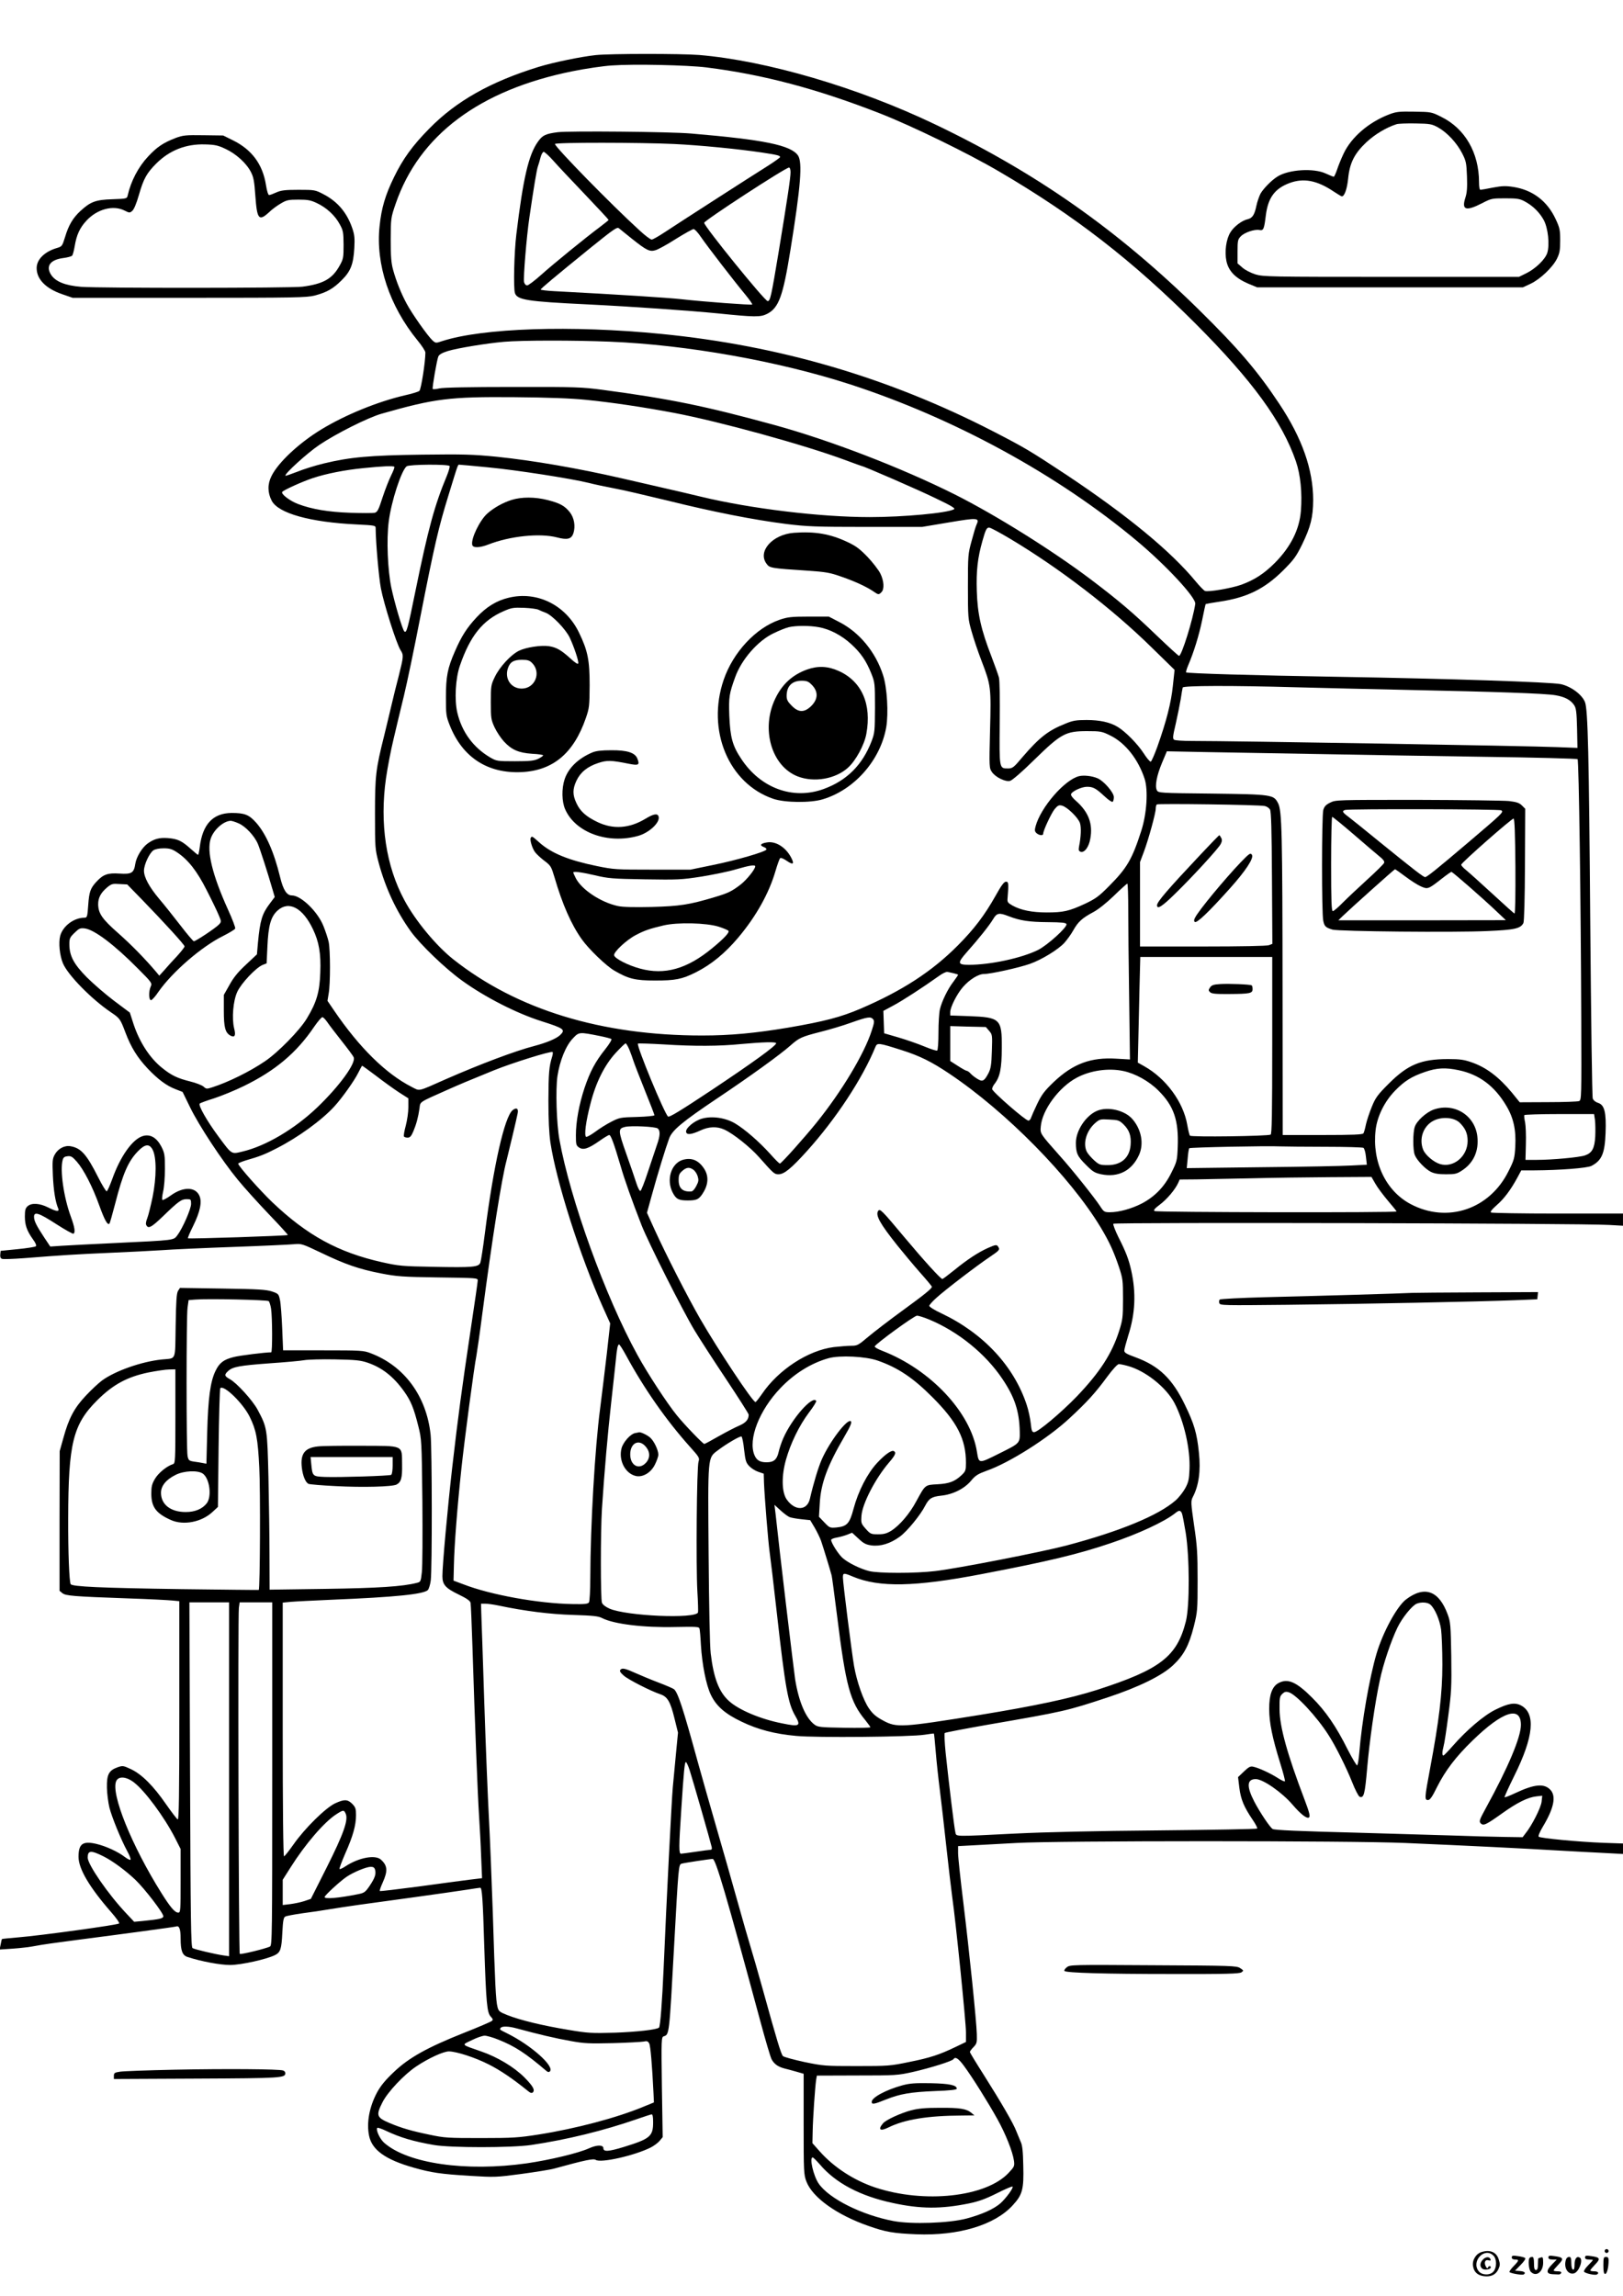 <?xml version="1.0" standalone="no"?>
<!DOCTYPE svg PUBLIC "-//W3C//DTD SVG 20010904//EN"
 "http://www.w3.org/TR/2001/REC-SVG-20010904/DTD/svg10.dtd">
<svg version="1.0" xmlns="http://www.w3.org/2000/svg"
 width="1240pt" height="1754pt" viewBox="0 0 1240 1754"
 preserveAspectRatio="xMidYMid meet">

<g transform="translate(0,1754) scale(0.1,-0.1)"
fill="#000000" stroke="none">
<path d="M4550 17119 c-111 -12 -321 -55 -435 -90 -367 -113 -630 -261 -837
-473 -127 -129 -200 -230 -268 -370 -66 -135 -96 -236 -110 -374 -31 -290 76
-610 289 -871 34 -41 61 -83 61 -94 0 -73 -33 -283 -46 -293 -8 -7 -58 -22
-112 -34 -206 -48 -452 -148 -635 -259 -172 -104 -333 -255 -383 -358 -31 -62
-30 -126 2 -188 50 -96 293 -164 647 -181 141 -7 147 -8 147 -28 1 -113 24
-374 40 -460 24 -124 118 -420 150 -472 25 -39 24 -46 -14 -199 -15 -55 -40
-158 -57 -230 -17 -71 -41 -173 -54 -225 -64 -255 -70 -306 -70 -595 0 -265 1
-272 28 -375 53 -196 134 -369 245 -524 74 -102 263 -284 394 -378 175 -126
414 -248 603 -308 176 -56 188 -65 143 -108 -30 -27 -102 -57 -196 -82 -144
-37 -414 -139 -672 -252 -226 -100 -199 -94 -266 -60 -196 100 -399 300 -591
582 l-51 75 9 55 c14 76 13 334 0 395 -6 28 -24 81 -39 119 -43 111 -172 236
-242 236 -39 0 -66 41 -90 140 -47 193 -109 333 -185 418 -53 59 -87 72 -185
72 -143 -1 -223 -86 -244 -262 -4 -32 -10 -58 -13 -58 -3 0 -28 21 -56 46 -68
61 -99 76 -174 82 -66 5 -106 -6 -156 -42 -42 -31 -85 -102 -93 -153 -11 -72
-28 -82 -121 -76 -89 6 -124 -6 -175 -61 -47 -50 -57 -78 -64 -180 -6 -89 -9
-96 -28 -96 -81 0 -165 -63 -186 -138 -14 -53 -4 -152 21 -211 39 -91 218
-273 367 -374 68 -46 71 -50 111 -156 42 -111 90 -189 169 -273 80 -84 143
-131 213 -158 l54 -21 57 -117 c68 -140 243 -406 365 -554 48 -59 155 -177
237 -263 82 -85 147 -157 145 -159 -6 -6 -758 -31 -763 -25 -3 3 15 45 40 95
53 108 69 184 47 231 -31 68 -124 69 -217 2 -31 -22 -60 -38 -65 -35 -5 3 -2
32 5 63 8 32 14 110 14 174 0 106 -2 120 -27 170 -36 69 -85 98 -142 81 -79
-24 -172 -155 -234 -330 -18 -49 -36 -90 -42 -92 -5 -1 -35 47 -65 107 -88
175 -131 223 -210 237 -46 9 -97 -18 -122 -64 -17 -31 -19 -49 -14 -160 5
-112 19 -202 41 -252 11 -26 -16 -23 -78 9 -64 32 -126 36 -156 9 -17 -15 -21
-31 -21 -78 0 -66 15 -109 61 -174 21 -28 29 -48 23 -54 -5 -5 -68 -15 -139
-22 l-130 -13 -3 -28 c-2 -18 2 -29 13 -33 9 -4 84 -1 168 5 289 23 403 30
657 41 140 6 318 15 395 20 77 6 325 17 550 25 226 8 435 18 465 21 53 5 61 2
200 -64 187 -90 291 -126 459 -159 124 -24 162 -27 439 -31 292 -4 302 -4 302
-23 0 -11 -25 -183 -55 -382 -67 -447 -95 -656 -140 -1047 -36 -315 -75 -747
-75 -830 0 -65 24 -92 126 -141 60 -29 85 -47 89 -62 3 -12 9 -168 15 -347 18
-577 40 -1131 50 -1280 5 -80 13 -220 16 -311 l7 -166 -99 -12 c-54 -7 -229
-30 -388 -52 -160 -21 -292 -37 -294 -34 -3 3 7 32 22 65 40 89 37 129 -14
175 -43 39 -170 15 -270 -51 -22 -15 -43 -24 -46 -21 -3 3 17 57 44 119 59
133 82 215 82 293 0 49 -4 60 -29 86 -36 35 -60 36 -130 4 -73 -34 -233 -192
-317 -312 -36 -51 -69 -93 -74 -93 -6 0 -10 363 -10 969 l0 969 63 6 c34 3
175 10 312 16 487 20 701 42 734 74 8 9 18 42 22 73 11 89 10 1005 -1 1113
-31 295 -201 526 -458 623 -54 21 -73 22 -363 22 l-306 0 -7 169 c-4 93 -11
190 -17 216 -10 46 -12 48 -62 65 -44 14 -104 18 -377 22 l-325 5 -15 -23
c-11 -19 -15 -75 -18 -267 -5 -276 8 -245 -107 -257 -154 -16 -355 -87 -455
-160 -26 -19 -83 -72 -124 -116 -89 -94 -131 -174 -172 -324 l-28 -100 -1
-533 0 -534 22 -18 c26 -20 81 -25 508 -40 154 -5 304 -13 333 -16 l52 -5 0
-836 c0 -649 -3 -834 -12 -831 -7 3 -46 54 -88 114 -97 141 -186 230 -268 269
-60 28 -64 29 -104 15 -67 -24 -83 -56 -81 -156 1 -47 10 -115 19 -152 19 -74
89 -246 137 -334 17 -31 28 -60 24 -64 -3 -4 -22 5 -42 20 -54 42 -147 84
-219 101 -104 24 -136 1 -136 -99 0 -91 83 -232 248 -421 39 -44 67 -84 62
-88 -10 -11 -605 -93 -770 -106 -67 -6 -124 -11 -125 -13 -2 -2 -6 -20 -10
-41 l-8 -39 104 7 c57 4 134 13 172 21 37 8 174 27 305 44 357 46 756 100 768
104 23 9 34 -20 34 -90 0 -95 13 -130 53 -143 104 -34 249 -61 325 -61 84 0
281 44 344 76 41 21 49 46 55 170 5 93 9 117 23 124 9 5 68 16 131 25 63 8
157 22 209 31 116 19 263 40 655 93 165 23 342 48 392 56 51 8 97 15 102 15
14 0 20 -84 31 -450 14 -431 21 -504 49 -534 18 -19 19 -25 8 -34 -7 -6 -104
-48 -216 -92 -276 -110 -417 -188 -531 -297 -65 -61 -101 -105 -129 -156 -59
-110 -82 -233 -61 -332 22 -108 125 -182 340 -243 137 -39 206 -49 435 -63
184 -11 196 -11 390 15 110 15 223 33 250 41 237 65 299 78 317 66 40 -25 296
33 420 95 25 13 56 36 68 51 l23 28 -6 382 c-5 369 -4 382 14 388 43 14 42 8
79 685 34 617 34 627 58 634 19 6 218 36 237 36 23 0 104 -277 365 -1243 38
-141 76 -270 85 -287 19 -36 49 -58 100 -71 22 -5 64 -17 93 -25 l52 -15 0
-383 c0 -368 1 -387 21 -440 47 -123 234 -256 476 -340 130 -46 191 -56 363
-63 323 -13 600 70 738 222 74 80 85 122 80 303 -2 109 -7 156 -20 182 -8 19
-23 55 -33 80 -22 59 -114 217 -246 426 -60 94 -109 175 -109 179 0 5 12 22
28 38 25 26 27 34 25 100 -3 103 -57 627 -103 1004 -22 177 -40 347 -40 377
l0 54 113 6 c61 3 211 11 332 18 306 18 2566 18 2970 0 490 -21 909 -42 1160
-57 132 -7 300 -17 373 -20 l132 -7 0 40 0 40 -147 5 c-189 7 -485 35 -497 47
-5 5 7 35 32 77 83 138 102 229 60 278 -48 54 -122 48 -271 -22 -42 -20 -79
-34 -82 -32 -2 3 31 76 74 163 149 300 166 479 51 539 -47 24 -96 16 -195 -33
-89 -44 -219 -155 -326 -277 -35 -40 -67 -73 -71 -73 -11 0 -10 27 1 70 6 19
22 124 36 233 24 180 26 221 23 455 -4 237 -6 262 -27 319 -67 183 -177 223
-319 115 -69 -53 -176 -249 -225 -414 -54 -183 -113 -521 -132 -760 -4 -49
-11 -90 -16 -93 -4 -3 -37 52 -73 122 -87 175 -169 294 -272 396 -120 120
-185 148 -255 111 -49 -25 -73 -91 -72 -199 0 -104 24 -220 84 -413 23 -73 39
-135 36 -139 -4 -3 -28 8 -54 25 -54 35 -144 77 -186 86 -23 6 -35 0 -73 -36
l-45 -43 10 -82 c11 -88 35 -146 103 -246 22 -32 37 -62 33 -65 -4 -4 -343
-10 -753 -14 -475 -4 -873 -13 -1092 -24 -485 -24 -452 -25 -461 11 -8 32 -48
360 -74 605 -8 79 -11 148 -7 152 4 4 151 32 327 63 591 102 605 106 915 208
241 80 417 166 503 247 81 76 121 150 158 296 28 112 29 125 29 353 0 204 -3
261 -27 420 -25 173 -25 185 -10 215 46 87 62 200 47 340 -15 147 -36 219
-106 363 -97 202 -199 299 -378 365 -69 25 -86 35 -86 51 0 11 14 63 30 115
54 168 61 326 23 497 -19 85 -40 141 -99 257 -24 49 -41 94 -38 100 8 12 3579
4 3787 -9 l107 -6 0 47 0 46 -497 0 c-274 0 -504 4 -511 8 -8 6 5 22 43 56 56
48 109 119 160 214 l28 52 101 0 c192 1 402 17 435 34 79 41 102 95 108 251 6
158 -8 214 -56 230 -20 6 -38 21 -42 34 -5 12 -13 615 -19 1339 -10 1293 -18
1629 -40 1688 -22 58 -107 121 -185 138 -77 16 -854 42 -1700 56 -655 11
-1154 26 -1163 34 -2 3 5 28 17 56 42 98 82 227 106 344 13 65 25 120 27 122
2 1 49 10 105 18 210 31 343 97 484 236 84 84 101 107 147 200 66 136 84 208
85 340 0 232 -84 473 -260 737 -165 249 -313 422 -614 718 -620 609 -1242
1046 -2019 1417 -588 281 -1285 485 -1798 528 -138 11 -684 11 -792 -1z m847
-94 c432 -54 844 -163 1328 -352 242 -95 670 -303 910 -444 574 -336 1016
-678 1501 -1163 433 -434 660 -746 765 -1050 35 -102 49 -242 38 -379 -11
-142 -78 -275 -199 -397 -83 -83 -156 -130 -257 -167 -73 -26 -251 -57 -277
-47 -8 3 -40 36 -70 72 -190 231 -523 505 -987 814 -282 186 -315 206 -563
334 -798 410 -1629 654 -2531 743 -690 68 -1366 46 -1678 -55 -47 -16 -49 -16
-74 7 -36 34 -155 202 -196 279 -42 78 -80 172 -104 260 -14 51 -18 102 -18
230 1 164 1 166 38 274 180 524 641 869 1352 1012 99 20 234 40 300 44 167 12
576 3 722 -15z m-737 -2095 c588 -24 1289 -149 1835 -326 794 -258 1586 -690
2190 -1195 226 -189 454 -435 447 -482 -17 -117 -104 -397 -124 -397 -5 0 -79
68 -166 151 -187 180 -293 270 -507 432 -299 225 -726 492 -1040 650 -408 204
-953 414 -1380 531 -529 145 -800 200 -1310 268 -158 21 -207 23 -685 22 -333
0 -532 -4 -563 -11 -26 -6 -49 -8 -51 -4 -5 10 32 223 43 248 7 15 29 28 74
42 74 22 291 58 427 70 134 12 545 12 810 1z m-185 -444 c200 -20 436 -55 675
-100 348 -66 998 -245 1307 -360 67 -25 125 -46 127 -46 14 0 431 -181 566
-247 119 -57 151 -76 139 -83 -50 -29 -388 -60 -644 -60 -377 0 -908 64 -1290
156 -82 20 -186 44 -230 54 -44 10 -208 48 -365 84 -348 80 -686 138 -965 167
-186 18 -251 20 -570 16 -399 -5 -551 -19 -750 -67 -67 -16 -159 -45 -205 -64
-47 -18 -87 -32 -89 -30 -12 11 166 173 258 235 129 87 372 209 477 239 408
116 518 130 1014 126 260 -2 437 -9 545 -20z m-1040 -506 c3 -5 -6 -37 -20
-72 -96 -230 -144 -409 -241 -883 -58 -285 -68 -325 -85 -308 -15 15 -74 216
-99 333 -28 134 -38 369 -20 506 19 153 97 392 137 422 20 15 319 17 328 2z
m295 -10 c212 -20 637 -86 769 -119 42 -11 128 -29 191 -41 63 -11 250 -55
415 -95 343 -85 652 -146 905 -178 156 -19 222 -22 605 -22 l430 0 203 34
c219 37 237 36 214 -14 -7 -14 -24 -71 -39 -128 -27 -98 -28 -111 -28 -347 0
-236 1 -249 28 -343 15 -54 49 -155 76 -225 72 -188 74 -200 65 -532 -7 -284
-6 -288 15 -318 28 -40 103 -76 138 -67 16 4 93 70 186 162 204 199 238 218
402 218 104 0 114 -2 177 -33 115 -56 214 -181 263 -331 28 -86 17 -265 -25
-396 -70 -218 -109 -285 -245 -422 -80 -81 -104 -98 -186 -137 -121 -56 -165
-66 -291 -66 -113 0 -198 17 -263 53 -36 21 -40 26 -37 57 9 110 8 125 -12
125 -15 0 -36 -29 -80 -108 -84 -149 -163 -253 -286 -377 -199 -201 -428 -349
-745 -485 -152 -65 -279 -98 -554 -145 -251 -42 -441 -60 -656 -60 -770 0
-1415 197 -1902 582 -130 103 -289 294 -373 451 -141 261 -190 587 -141 932
12 83 38 218 58 300 19 83 55 231 79 330 24 99 80 367 124 595 110 560 140
689 216 935 79 257 71 235 86 235 7 0 105 -9 218 -20z m-717 4 c3 -3 -8 -32
-24 -64 -16 -32 -46 -108 -66 -169 -31 -96 -39 -112 -60 -118 -14 -3 -98 -3
-187 0 -169 6 -293 27 -399 67 -63 24 -131 76 -121 92 9 14 155 80 234 106
102 34 244 62 385 76 147 15 229 19 238 10z m4707 -551 c378 -226 780 -535
1079 -829 l175 -171 -13 -121 c-13 -128 -49 -270 -119 -467 -22 -60 -44 -111
-50 -113 -6 -2 -31 27 -55 65 -46 71 -138 164 -197 200 -59 36 -137 53 -238
53 -78 0 -105 -4 -160 -27 -132 -52 -200 -105 -329 -255 -69 -82 -77 -88 -112
-88 -67 0 -66 -4 -63 344 2 191 0 326 -6 351 -6 22 -32 94 -57 160 -79 203
-107 326 -112 500 -5 153 6 253 43 383 24 85 32 102 51 102 10 0 83 -39 163
-87z m2185 -1133 c182 -5 562 -14 845 -20 675 -14 1059 -27 1135 -41 71 -12
116 -36 142 -76 15 -22 19 -54 22 -177 l3 -149 -158 6 c-215 9 -2450 47 -2789
47 -66 0 -127 4 -134 9 -13 8 -11 26 12 123 14 62 31 147 38 188 6 41 13 81
15 88 4 15 375 16 869 2z m170 -510 c303 -6 870 -15 1260 -21 391 -5 714 -14
718 -18 10 -10 25 -1098 28 -1980 2 -606 2 -625 -17 -632 -10 -4 -117 -8 -236
-8 l-217 -1 -60 74 c-100 120 -195 192 -307 231 -57 20 -88 25 -179 25 -209 0
-309 -42 -456 -189 -84 -84 -100 -106 -128 -175 -18 -44 -38 -104 -45 -135 -6
-31 -15 -62 -19 -68 -6 -10 -80 -13 -313 -13 l-304 0 -1 1073 c-1 1243 -5
1404 -34 1461 -34 66 -44 68 -508 74 -396 4 -408 5 -418 25 -17 31 -2 112 39
210 l37 88 305 -6 c168 -3 553 -10 855 -15z m-412 -397 c15 -3 33 -15 40 -27
9 -15 13 -151 15 -524 l3 -502 -26 -10 c-16 -6 -211 -10 -506 -10 l-479 0 0
323 0 322 30 80 c35 94 90 294 90 328 0 13 3 27 8 32 8 8 780 -2 825 -12z
m-7841 -132 c53 -22 122 -96 148 -157 17 -40 74 -216 115 -358 l14 -48 -39
-52 c-58 -77 -73 -127 -89 -295 l-8 -91 -84 -79 c-61 -56 -96 -100 -126 -155
l-43 -76 0 -120 c0 -129 11 -169 51 -191 33 -17 42 1 28 55 -19 77 -8 211 24
280 30 65 141 183 193 205 l31 12 6 127 c7 162 26 230 78 277 86 77 192 21
270 -143 46 -96 62 -186 56 -332 -5 -148 -28 -227 -104 -352 -54 -89 -218
-257 -319 -325 -116 -79 -281 -160 -403 -199 -41 -13 -46 -13 -65 5 -12 11
-58 29 -103 40 -96 24 -141 45 -210 100 -96 75 -175 196 -222 336 l-29 90
-119 89 c-65 49 -159 130 -209 180 -100 101 -134 164 -134 254 0 43 4 52 39
86 36 35 44 38 79 34 74 -10 227 -126 406 -307 105 -105 109 -111 98 -136 -17
-36 -16 -105 2 -105 7 0 33 28 56 63 107 153 331 347 496 428 47 24 89 49 91
56 3 7 -22 73 -56 147 -118 261 -163 444 -131 540 22 67 97 134 152 136 9 0
36 -8 60 -19z m-469 -222 c84 -56 152 -142 226 -289 38 -74 79 -159 91 -188
22 -51 22 -53 4 -73 -22 -25 -178 -129 -193 -129 -5 0 -52 55 -104 123 -52 67
-124 158 -161 201 -77 92 -116 165 -116 215 0 46 41 133 71 155 15 10 44 16
80 16 45 0 64 -6 102 -31z m-269 -360 c168 -173 326 -346 326 -358 0 -7 -26
-40 -57 -74 -32 -34 -76 -82 -97 -107 l-39 -43 -24 29 c-83 98 -189 207 -290
296 -123 108 -152 151 -153 221 0 49 20 87 67 127 35 29 43 31 97 27 l58 -3
112 -115z m7536 -82 c0 -112 3 -414 7 -672 l6 -468 -104 6 c-194 12 -330 -38
-477 -177 -71 -68 -92 -95 -127 -167 -23 -48 -44 -96 -48 -108 -3 -11 -12 -21
-20 -21 -22 0 -277 222 -277 241 0 9 8 27 19 40 41 53 54 116 55 274 1 222
-11 234 -251 243 l-143 5 0 26 c0 37 51 138 96 190 51 59 119 101 163 101 50
0 263 47 349 77 91 32 218 110 265 162 20 23 51 65 68 96 36 64 67 92 151 137
38 20 100 69 158 125 52 51 98 92 103 93 4 0 7 -92 7 -203z m-913 -46 c88 -34
157 -44 297 -45 109 -1 140 -4 144 -15 8 -23 -146 -162 -218 -198 -126 -62
-364 -113 -526 -113 -89 0 -91 13 -18 96 91 102 173 205 201 252 29 49 46 52
120 23z m2013 -985 c0 -529 -3 -677 -12 -683 -20 -12 -608 -20 -617 -8 -4 6
-13 42 -20 82 -30 175 -163 356 -330 449 l-48 27 4 171 c2 94 6 276 9 404 l6
232 504 0 504 0 0 -674z m-2432 549 c17 -4 32 -9 32 -11 0 -3 -16 -26 -35 -52
-44 -56 -90 -152 -104 -212 -6 -25 -11 -104 -11 -177 0 -74 -4 -134 -10 -138
-5 -3 -49 11 -97 31 -48 20 -137 51 -198 69 l-110 32 -3 85 -3 86 78 42 c71
38 225 138 347 225 27 20 56 33 65 31 9 -2 31 -7 49 -11z m-4788 -372 c14 -21
63 -85 109 -143 46 -58 88 -114 93 -126 20 -44 -109 -221 -278 -383 -174 -166
-393 -295 -570 -337 -88 -21 -80 -27 -186 116 -86 116 -155 237 -142 250 5 5
54 23 109 40 55 18 159 60 230 95 239 117 401 253 536 453 27 39 55 72 62 72
7 0 23 -17 37 -37z m4171 21 c10 -13 9 -27 -11 -87 -56 -175 -227 -461 -421
-702 -88 -109 -263 -306 -280 -313 -4 -2 -38 32 -75 74 -83 92 -192 187 -267
232 -74 44 -177 59 -254 37 -60 -17 -127 -74 -121 -102 5 -24 41 -20 110 12
64 30 127 32 183 6 68 -31 197 -134 265 -211 111 -125 116 -130 148 -130 43 0
97 44 217 177 221 245 424 553 523 795 14 34 23 33 202 -24 138 -44 227 -88
364 -180 434 -291 922 -787 1155 -1173 66 -110 99 -182 140 -303 29 -88 31
-101 31 -245 0 -139 -3 -160 -29 -242 -55 -174 -147 -317 -325 -503 -121 -125
-296 -272 -325 -272 -16 0 -20 11 -26 68 -4 37 -17 99 -30 138 -97 297 -331
549 -651 701 -52 24 -94 50 -94 58 0 7 24 34 53 60 68 62 310 247 410 314 68
46 76 54 67 71 -13 25 -18 25 -82 -3 -74 -33 -159 -89 -257 -169 -46 -37 -87
-68 -91 -68 -13 0 -141 141 -291 320 -173 207 -186 220 -200 200 -21 -34 14
-97 148 -265 44 -55 121 -147 171 -204 51 -57 92 -107 92 -110 0 -14 -57 -60
-230 -186 -96 -70 -212 -159 -256 -196 -77 -65 -84 -69 -130 -69 -27 0 -87 -5
-133 -10 -197 -25 -424 -173 -550 -359 -23 -33 -45 -61 -49 -61 -22 1 -288
403 -422 635 -102 178 -260 488 -349 683 l-58 128 37 134 c46 167 104 356 133
435 23 62 103 128 367 305 257 172 485 337 562 406 62 55 83 65 220 100 73 18
183 51 243 73 125 44 147 47 166 25z m886 -88 c25 -29 25 -33 21 -155 -3 -103
-8 -133 -25 -167 -33 -63 -46 -70 -86 -45 -18 11 -42 29 -52 41 -10 11 -23 20
-28 20 -6 0 -37 17 -69 38 l-58 37 0 133 0 134 136 -4 136 -3 25 -29z m-2973
-40 c44 -9 83 -19 87 -23 5 -5 -17 -40 -47 -78 -76 -95 -116 -171 -158 -295
-42 -127 -66 -258 -66 -362 0 -71 2 -79 25 -94 32 -21 71 -8 155 51 35 25 69
45 75 45 12 0 36 -65 86 -235 32 -111 86 -262 161 -455 52 -132 312 -648 403
-800 38 -63 147 -232 242 -374 95 -143 173 -265 173 -272 0 -37 -21 -62 -72
-84 -29 -12 -100 -49 -157 -81 -57 -33 -106 -59 -110 -59 -10 0 -153 148 -210
219 -72 88 -226 323 -301 461 -245 445 -513 1186 -596 1645 -22 122 -30 381
-15 485 18 118 64 232 117 287 48 51 47 51 208 19z m1346 -55 c0 -19 -177
-147 -492 -357 -238 -158 -325 -211 -334 -203 -28 23 -243 543 -230 557 3 3
93 0 198 -6 235 -15 421 -14 593 3 166 15 265 18 265 6z m-1122 -48 c11 -27
25 -66 32 -88 7 -22 46 -122 86 -222 41 -101 74 -187 74 -192 0 -5 -60 -11
-132 -13 -128 -3 -136 -5 -198 -37 -36 -18 -91 -53 -123 -77 -33 -24 -64 -41
-69 -38 -16 10 -2 119 33 252 41 163 108 297 194 390 37 40 70 72 75 72 4 0
17 -21 28 -47z m-590 -56 c-23 -74 -27 -123 -28 -331 0 -147 5 -252 15 -322
45 -299 227 -870 402 -1261 l55 -122 -26 -233 c-15 -128 -38 -316 -51 -418
-40 -304 -74 -890 -75 -1295 0 -93 -5 -177 -10 -185 -8 -12 -32 -15 -127 -13
-257 4 -625 70 -833 151 l-75 28 3 120 c3 150 26 444 57 734 25 232 97 776
115 865 5 28 26 172 45 320 77 583 148 1033 185 1170 16 64 76 313 85 360 8
37 -9 48 -38 25 -62 -49 -147 -426 -212 -938 -14 -111 -30 -213 -35 -227 -13
-34 -55 -38 -357 -32 -241 4 -267 7 -393 35 -335 75 -573 205 -839 458 -96 92
-261 278 -261 295 0 4 26 15 58 25 105 30 146 46 235 92 165 84 347 216 443
322 56 61 151 194 181 255 14 28 27 52 29 54 1 2 49 -33 106 -76 57 -44 136
-101 176 -127 l72 -46 0 -67 c0 -38 -9 -101 -20 -142 -11 -40 -17 -77 -14 -82
3 -5 16 -9 28 -9 18 0 28 10 44 48 23 55 37 107 47 175 7 54 -9 43 213 142 97
43 151 66 355 149 144 58 433 148 449 140 3 -3 2 -19 -4 -37z m6927 -102 c157
-33 274 -121 363 -271 56 -93 76 -186 69 -314 -5 -87 -9 -102 -52 -187 -144
-291 -467 -399 -747 -251 -191 101 -296 324 -268 566 12 105 69 220 150 302
71 73 126 107 225 141 92 32 157 36 260 14z m-2563 -6 c91 -19 196 -77 268
-149 119 -118 156 -228 148 -431 -4 -104 -6 -112 -48 -196 -53 -108 -126 -183
-226 -236 -78 -40 -174 -67 -244 -67 -43 0 -47 3 -76 48 -42 64 -215 281 -307
383 -154 174 -150 168 -145 226 11 125 139 299 275 371 103 55 241 75 355 51z
m3604 -375 c3 -25 4 -81 2 -125 -5 -92 -25 -127 -79 -145 -43 -15 -251 -34
-366 -34 l-88 0 3 120 c2 66 -1 141 -6 167 -6 26 -8 51 -6 55 3 4 124 8 269 8
l264 0 7 -46z m-7161 -64 c21 -17 19 -56 -6 -126 -11 -32 -42 -124 -68 -203
-26 -80 -52 -146 -58 -148 -6 -2 -20 24 -31 59 -11 35 -46 137 -78 227 -62
176 -63 190 -8 203 46 11 232 2 249 -12z m-3859 -162 c31 -59 30 -211 0 -361
-15 -71 -33 -144 -41 -163 -8 -19 -12 -41 -9 -48 14 -36 38 -25 128 62 119
115 142 132 182 132 32 0 34 -2 34 -36 0 -39 -65 -187 -105 -240 -30 -39 -14
-37 -470 -59 -176 -8 -361 -18 -411 -21 l-90 -6 -46 69 c-60 91 -78 127 -78
158 0 42 36 31 169 -55 68 -44 128 -77 132 -74 16 9 10 49 -20 131 -54 146
-84 355 -62 433 5 19 15 26 38 28 25 3 37 -4 71 -43 52 -60 119 -189 172 -337
39 -108 62 -149 76 -135 3 2 23 72 44 153 59 230 99 322 173 399 55 57 88 60
113 13z m8959 22 c154 0 286 -4 292 -8 7 -5 16 -35 19 -68 l7 -61 -119 -6
c-66 -4 -375 -10 -688 -13 l-569 -7 7 73 c3 41 9 76 12 79 7 7 601 19 694 14
36 -1 191 -3 345 -3z m383 -282 c16 -29 60 -87 96 -130 36 -42 66 -79 66 -82
0 -10 -1834 -7 -1849 3 -10 6 0 19 40 49 55 41 117 115 140 165 l12 27 126 1
c69 1 254 5 411 8 157 4 430 8 607 9 l321 2 30 -52z m-8455 -897 c6 -6 14 -32
18 -58 10 -64 11 -333 1 -333 -45 0 -240 -24 -286 -36 -77 -19 -110 -44 -140
-107 -39 -81 -56 -206 -63 -470 l-6 -238 -26 5 c-14 3 -45 8 -68 11 -39 6 -43
10 -50 43 -10 50 -10 1063 0 1134 l8 57 52 4 c93 8 550 -2 560 -12z m5045
-140 c222 -92 432 -262 561 -455 93 -138 128 -244 132 -398 2 -94 4 -91 -159
-172 -156 -78 -153 -78 -168 14 -47 301 -354 628 -722 771 -34 13 -61 28 -59
34 7 20 302 235 323 235 12 0 53 -13 92 -29z m-2315 -274 c137 -253 307 -496
487 -697 73 -81 76 -87 67 -115 -14 -40 -20 -798 -9 -990 5 -82 7 -155 5 -162
-19 -50 -544 -28 -676 29 -31 14 -52 30 -58 45 -11 30 -11 541 0 718 19 289
44 573 71 815 16 140 31 284 35 320 8 88 15 120 25 120 4 0 28 -37 53 -83z
m1922 -40 c156 -54 273 -133 420 -281 189 -189 255 -320 255 -500 0 -57 -3
-65 -32 -93 -53 -50 -95 -66 -186 -71 -96 -5 -92 -3 -161 -129 -50 -95 -127
-184 -190 -225 -36 -22 -57 -28 -102 -28 -54 0 -59 2 -94 41 -36 41 -37 44
-33 103 8 93 107 284 211 405 47 55 56 75 37 86 -17 11 -66 -23 -128 -89 -75
-81 -144 -214 -181 -352 -30 -113 -50 -134 -131 -142 -49 -4 -52 -3 -92 39
l-41 43 6 100 c8 154 58 289 187 510 46 79 60 110 51 119 -25 25 -160 -151
-222 -290 -27 -61 -63 -180 -91 -301 -21 -93 -115 -96 -178 -5 -38 56 -40 179
-5 303 36 127 101 260 175 359 34 44 59 85 56 90 -28 44 -185 -134 -251 -284
-14 -31 -30 -79 -36 -106 -13 -58 -37 -79 -92 -79 -51 0 -76 15 -93 55 -50
120 37 344 200 513 105 110 234 190 366 227 86 24 284 14 375 -18z m-3897 -16
c112 -38 199 -107 279 -219 52 -73 74 -126 109 -266 25 -99 26 -109 31 -571 2
-258 1 -503 -4 -544 -8 -72 -9 -75 -38 -82 -108 -28 -295 -40 -697 -46 l-428
-6 -1 259 c0 142 -4 412 -8 599 -9 375 -10 380 -83 517 -38 71 -160 205 -212
233 -42 23 -44 34 -13 62 34 32 85 42 317 59 118 8 238 19 265 24 28 5 133 8
235 6 157 -3 195 -7 248 -25z m5808 -25 c134 -36 293 -162 357 -283 74 -142
122 -354 115 -508 -3 -76 -8 -98 -33 -144 -16 -29 -49 -71 -73 -92 -131 -115
-424 -236 -835 -345 -186 -49 -830 -175 -1002 -195 -149 -18 -434 -18 -505 0
-66 17 -155 60 -199 97 -32 26 -91 118 -91 141 0 6 19 14 43 18 23 4 59 14 80
22 l37 15 49 -45 c39 -37 57 -46 99 -52 70 -9 144 14 217 67 57 42 158 166
194 237 29 55 49 68 121 76 90 9 178 53 229 114 34 41 53 52 118 76 173 60
470 248 634 401 134 124 197 193 288 317 42 57 79 97 89 97 9 0 40 -6 68 -14z
m-7276 -385 c0 -339 -1 -360 -18 -365 -48 -15 -112 -68 -138 -112 -23 -39 -28
-59 -28 -113 0 -103 37 -152 150 -202 96 -43 235 -16 318 62 l41 38 5 449 c3
248 9 454 13 458 27 28 174 -115 225 -219 49 -100 62 -165 73 -387 9 -168 6
-928 -4 -935 -1 -1 -265 2 -587 6 -622 9 -838 19 -850 38 -11 19 -20 243 -19
501 1 575 36 719 223 905 120 119 227 177 389 211 62 12 133 23 160 23 l47 1
0 -359z m4345 -254 c10 -85 14 -100 40 -127 15 -16 47 -36 69 -43 l41 -14 2
-69 c4 -106 33 -461 43 -529 5 -33 30 -242 55 -465 64 -572 86 -694 141 -787
45 -78 34 -85 -102 -57 -163 32 -329 102 -404 170 -77 69 -118 177 -140 364
-7 56 -13 365 -16 755 -6 761 -8 737 70 796 66 50 168 110 181 106 5 -2 15
-47 20 -100z m-4136 -183 c53 -37 71 -176 30 -228 -34 -43 -90 -66 -160 -66
-115 0 -189 57 -189 147 0 53 39 101 112 137 63 32 169 36 207 10z m4484 -333
c13 -5 53 -12 90 -16 l67 -7 34 -57 c18 -31 40 -76 49 -101 15 -43 70 -223 81
-265 3 -11 21 -148 41 -305 67 -541 100 -660 217 -801 21 -26 38 -50 38 -53 0
-4 -90 -6 -199 -4 -184 3 -202 5 -228 24 -67 50 -120 174 -148 346 -11 75
-121 992 -150 1268 l-8 65 47 -43 c25 -23 56 -46 69 -51z m2996 32 c5 -10 18
-78 30 -151 30 -189 31 -561 1 -678 -68 -269 -196 -367 -680 -523 -204 -65
-472 -122 -895 -191 -598 -96 -635 -99 -739 -42 -54 29 -78 50 -107 92 -43 62
-93 204 -114 325 -18 104 -85 636 -85 675 0 36 5 37 78 6 200 -83 472 -78 982
20 513 98 737 152 985 236 212 71 411 164 492 228 31 25 40 25 52 3z m-7279
-2034 l0 -1352 -42 6 c-63 9 -221 46 -237 56 -12 8 -15 204 -19 1325 l-5 1316
152 0 151 0 0 -1351z m330 41 c0 -1237 -1 -1310 -17 -1319 -32 -16 -224 -63
-231 -56 -9 8 -15 2584 -7 2643 l6 42 125 0 124 0 0 -1310z m8848 1293 c34
-29 71 -115 82 -189 5 -38 10 -159 10 -269 0 -221 -25 -427 -95 -800 -41 -218
-42 -235 -15 -235 15 0 32 23 69 99 64 127 144 232 272 356 229 223 369 268
369 119 0 -94 -98 -326 -266 -632 -52 -95 -55 -105 -41 -120 21 -21 41 -11
166 78 112 80 194 121 259 128 l45 5 -5 -46 c-5 -45 -74 -182 -123 -242 l-22
-29 -134 2 c-74 1 -267 6 -429 12 -162 5 -468 14 -680 20 -464 12 -654 20
-667 29 -22 14 -100 132 -140 209 -60 116 -57 172 11 172 55 0 199 -100 280
-194 64 -75 113 -113 128 -98 9 9 0 43 -35 135 -132 347 -190 555 -191 689 -1
86 1 100 20 118 16 16 27 20 48 14 55 -13 217 -187 307 -329 52 -80 138 -253
179 -357 23 -59 49 -109 58 -113 32 -12 40 19 57 215 17 201 59 499 97 675 25
122 87 304 135 403 37 76 112 168 147 182 35 14 83 11 104 -7z m-7121 -7 c205
-43 396 -67 573 -72 152 -5 191 -9 220 -24 90 -46 317 -74 561 -68 155 3 179
2 183 -11 3 -9 8 -65 11 -126 9 -149 40 -307 76 -381 41 -86 108 -145 234
-205 126 -61 254 -94 417 -109 152 -15 880 -8 982 9 38 6 70 10 71 9 2 -2 8
-64 14 -138 6 -74 20 -205 31 -290 11 -85 33 -281 50 -435 17 -154 37 -327 45
-385 28 -194 105 -958 105 -1033 l0 -75 -77 -37 c-129 -62 -198 -84 -357 -116
-145 -30 -161 -31 -401 -31 -243 0 -254 1 -400 31 -82 18 -156 38 -163 45 -14
13 -46 118 -153 505 -39 140 -82 290 -96 334 -14 45 -58 198 -98 341 -40 144
-112 396 -160 561 -48 165 -113 395 -145 510 -113 412 -151 527 -181 552 -8 6
-61 29 -119 51 -58 22 -134 54 -170 70 -84 38 -107 43 -120 27 -8 -9 -1 -21
25 -44 36 -32 208 -119 280 -143 54 -18 77 -56 108 -184 l27 -109 -15 -155
c-8 -85 -19 -204 -25 -265 -9 -105 -47 -841 -70 -1385 -11 -245 -25 -439 -35
-448 -15 -16 -169 -33 -335 -39 -181 -5 -207 -4 -360 22 -189 31 -365 73 -463
112 -61 24 -68 30 -76 62 -13 49 -19 174 -36 721 -9 256 -22 584 -30 730 -8
146 -24 540 -35 875 -11 336 -21 643 -23 683 l-2 72 32 0 c17 0 62 -6 100 -14z
m1462 -1258 c22 -67 160 -548 168 -585 4 -15 1 -23 -8 -23 -8 0 -59 -7 -114
-15 -55 -8 -106 -15 -112 -15 -17 0 -17 51 2 336 19 295 26 364 35 364 5 0 18
-28 29 -62z m-4246 -93 c84 -64 232 -264 314 -424 l43 -85 0 -243 c0 -228 -1
-243 -18 -243 -26 0 -60 40 -129 150 -227 362 -388 760 -345 855 18 39 76 35
135 -10z m1618 -239 c22 -47 -16 -154 -145 -411 l-121 -240 -50 -17 c-27 -9
-76 -19 -107 -23 l-58 -7 0 96 0 97 61 96 c111 176 256 345 348 404 54 35 59
35 72 5z m-1851 -326 c70 -35 168 -107 244 -179 72 -69 218 -259 214 -280 -3
-16 -28 -22 -158 -35 l-65 -6 -62 66 c-137 145 -293 372 -293 424 0 56 24 58
120 10z m2076 -104 c8 -33 -2 -62 -43 -123 -32 -47 -41 -53 -87 -62 -148 -30
-256 -39 -256 -22 0 12 116 119 167 154 53 36 150 76 185 77 21 0 29 -6 34
-24z m1084 -1211 c161 -44 298 -76 406 -95 108 -20 144 -21 325 -17 112 3 218
9 236 12 26 6 33 3 43 -14 10 -19 22 -160 33 -383 l3 -68 -76 -31 c-203 -85
-519 -169 -805 -214 -153 -24 -197 -27 -440 -27 -253 0 -278 1 -395 26 -136
28 -214 51 -302 88 -101 43 -107 58 -56 159 39 78 165 212 258 274 94 63 208
115 250 115 58 -1 199 -46 305 -100 85 -43 181 -107 298 -202 19 -16 30 -19
38 -11 18 18 1 48 -65 115 -79 79 -206 155 -328 197 -160 56 -154 48 -73 87
38 19 82 34 98 34 16 0 62 -13 104 -30 128 -51 210 -105 366 -238 12 -11 21
-12 28 -5 38 38 -141 198 -321 288 -66 33 -64 31 -55 44 9 15 61 14 125 -4z
m3415 -286 c63 -85 185 -280 255 -406 63 -113 117 -249 127 -319 5 -40 3 -45
-41 -92 -173 -185 -645 -236 -1021 -111 -161 54 -315 154 -422 275 l-56 63 2
93 c2 100 18 331 26 388 l6 35 307 1 c296 0 311 1 427 27 132 30 302 83 310
98 14 21 38 5 80 -52z m-2375 -429 c0 -109 -22 -128 -227 -191 -115 -35 -153
-37 -153 -9 0 27 -49 27 -109 0 -81 -37 -298 -89 -476 -115 -464 -66 -909 -2
-1089 156 -34 29 -67 102 -53 115 3 3 34 -7 69 -24 106 -50 207 -80 363 -107
126 -22 592 -22 743 0 275 41 553 109 812 199 52 18 101 34 108 35 8 1 12 -17
12 -59z m1275 -325 c120 -141 307 -240 556 -293 211 -46 370 -47 584 -3 72 15
125 34 211 77 63 32 117 55 120 51 9 -9 -50 -89 -92 -127 -52 -45 -141 -85
-260 -117 -132 -35 -419 -45 -557 -19 -242 46 -492 170 -572 286 -40 58 -73
200 -46 200 5 0 30 -25 56 -55z"/>
<path d="M4260 16530 c-91 -12 -115 -23 -149 -71 -72 -99 -114 -279 -166 -709
-17 -140 -23 -408 -11 -448 17 -53 92 -65 551 -87 346 -17 788 -48 1000 -69
282 -29 325 -29 375 -4 90 46 122 133 179 488 79 489 93 669 58 722 -54 79
-260 121 -817 168 -161 14 -935 21 -1020 10z m890 -90 c193 -9 490 -38 670
-65 119 -18 140 -23 140 -35 0 -4 -42 -34 -92 -66 -148 -93 -695 -445 -788
-507 -47 -31 -92 -57 -101 -57 -10 0 -52 32 -95 72 -213 194 -644 635 -644
658 0 13 657 12 910 0z m-923 -127 c33 -38 142 -153 242 -258 99 -104 181
-192 181 -195 -1 -3 -31 -27 -68 -55 -115 -86 -353 -280 -447 -364 -49 -44
-98 -81 -107 -81 -11 0 -20 10 -24 25 -7 28 19 349 41 496 33 227 56 366 65
389 5 14 14 44 20 68 6 23 17 42 24 42 7 0 40 -30 73 -67z m1813 -89 c0 -42
-23 -195 -91 -609 -57 -342 -64 -375 -84 -375 -22 0 -485 571 -485 598 0 17
620 421 648 422 7 0 12 -14 12 -36z m-1213 -507 c113 -90 137 -102 182 -88 20
6 90 44 155 86 66 41 127 75 135 75 9 0 35 -28 58 -63 49 -71 249 -331 337
-437 32 -39 56 -73 53 -76 -6 -6 -368 21 -547 41 -104 11 -454 34 -967 61 -57
3 -103 9 -102 12 1 8 95 87 382 320 176 142 202 160 216 148 9 -7 53 -43 98
-79z"/>
<path d="M3908 13721 c-66 -21 -134 -59 -184 -103 -58 -51 -127 -193 -116
-240 5 -25 58 -23 124 3 164 64 392 88 523 54 80 -21 111 -13 126 32 17 54 6
118 -28 161 -40 49 -75 68 -168 92 -97 25 -201 25 -277 1z"/>
<path d="M6065 13470 c-165 -13 -279 -143 -208 -237 23 -32 34 -34 310 -52
144 -10 174 -15 264 -47 103 -36 188 -75 244 -113 36 -25 39 -25 59 -5 24 23
20 88 -9 145 -14 27 -58 84 -97 125 -58 60 -88 83 -152 113 -133 63 -250 83
-411 71z"/>
<path d="M3886 12974 c-92 -22 -169 -69 -244 -149 -75 -80 -117 -146 -167
-262 -56 -128 -68 -191 -68 -348 0 -132 1 -144 29 -215 97 -245 289 -370 549
-358 241 12 398 144 491 413 26 75 28 91 29 250 0 191 -14 264 -81 402 -101
211 -320 320 -538 267z m229 -92 c11 -6 36 -16 55 -23 49 -19 152 -125 183
-190 33 -71 69 -178 65 -196 -2 -10 -23 3 -63 40 -69 62 -104 82 -161 91 -61
9 -176 -9 -229 -35 -63 -31 -149 -125 -185 -201 -29 -60 -30 -69 -30 -193 0
-123 2 -133 29 -192 16 -34 48 -82 71 -107 59 -64 113 -87 216 -94 46 -2 84
-8 84 -12 0 -4 -17 -16 -37 -26 -31 -15 -62 -19 -178 -19 -137 0 -141 1 -190
29 -129 76 -216 194 -251 342 -23 98 -14 263 20 360 78 227 174 346 333 415
62 27 75 29 158 26 50 -2 99 -9 110 -15z m-50 -406 c73 -73 23 -196 -79 -196
-81 0 -132 75 -106 154 16 49 44 66 108 66 43 0 58 -5 77 -24z"/>
<path d="M5957 12806 c-182 -62 -356 -248 -428 -459 -132 -386 38 -793 379
-909 88 -30 284 -32 377 -4 242 72 442 299 486 551 18 107 7 302 -24 397 -57
177 -180 327 -334 406 l-81 42 -154 0 c-133 0 -162 -4 -221 -24z m299 -57 c84
-15 174 -62 248 -130 74 -68 114 -127 153 -224 27 -68 28 -76 28 -260 -1 -181
-2 -193 -26 -257 -70 -182 -190 -301 -366 -365 -233 -85 -481 5 -629 229 -68
101 -85 166 -92 331 -5 141 -1 167 44 292 48 136 174 281 295 338 41 20 93 41
115 46 55 13 160 13 230 0z"/>
<path d="M6167 12426 c-112 -40 -191 -112 -244 -223 -111 -231 -29 -516 172
-594 125 -48 288 -20 384 67 59 53 125 174 140 258 42 227 -35 402 -212 481
-82 37 -158 40 -240 11z m33 -115 c54 -53 52 -113 -6 -168 -51 -47 -94 -46
-145 6 -31 31 -39 46 -39 75 0 74 40 115 113 116 40 0 53 -5 77 -29z"/>
<path d="M4525 11792 c-108 -46 -182 -118 -211 -204 -24 -72 -22 -172 4 -230
78 -178 326 -268 558 -203 84 24 168 102 156 147 -7 27 -38 22 -102 -17 -121
-73 -245 -82 -364 -25 -87 41 -134 83 -162 145 -30 63 -30 107 0 171 30 64 83
108 165 135 68 23 100 22 234 -5 76 -15 86 -10 67 38 -17 46 -77 66 -200 65
-76 0 -116 -5 -145 -17z"/>
<path d="M8244 11611 c-110 -27 -293 -238 -332 -383 -8 -30 -7 -39 7 -52 20
-18 51 -21 51 -5 0 24 62 157 88 189 24 28 33 32 56 26 39 -10 123 -91 137
-133 11 -33 8 -106 -7 -180 -5 -26 -2 -34 11 -39 29 -11 64 34 75 99 21 113
-13 204 -108 288 -28 24 -42 44 -39 53 9 23 82 56 122 56 47 0 68 -12 133 -72
28 -27 57 -46 62 -43 6 3 10 20 10 36 0 35 -77 124 -125 144 -42 18 -105 25
-141 16z"/>
<path d="M4055 11140 c-9 -14 12 -84 35 -112 11 -14 42 -43 70 -64 48 -36 52
-44 76 -124 61 -209 129 -363 209 -475 52 -74 186 -203 248 -239 108 -63 159
-76 312 -76 155 0 206 10 310 62 120 60 225 147 327 268 136 162 234 338 283
507 14 48 30 92 35 97 6 6 25 -2 50 -19 45 -31 59 -28 41 11 -39 86 -120 141
-191 129 -50 -8 -59 -22 -25 -35 14 -5 24 -14 20 -20 -11 -18 -232 -82 -405
-117 l-175 -36 -290 0 c-277 0 -296 1 -423 27 -219 45 -349 98 -442 181 -55
49 -56 50 -65 35z m1715 -218 c0 -22 -66 -104 -113 -140 -67 -51 -93 -64 -197
-95 -194 -58 -264 -69 -480 -75 -135 -3 -224 -1 -259 7 -130 28 -277 125 -322
213 -10 20 -19 40 -19 43 0 11 59 3 165 -21 100 -24 134 -27 380 -31 254 -4
280 -3 435 21 91 15 210 39 265 56 103 30 145 36 145 22z m-278 -461 c37 -12
70 -26 74 -32 8 -13 -39 -62 -127 -134 -191 -157 -362 -205 -548 -154 -91 24
-195 77 -199 102 -5 24 94 117 165 154 66 35 107 49 213 74 106 25 327 20 422
-10z"/>
<path d="M10163 11409 c-33 -16 -45 -29 -53 -57 -12 -46 -13 -792 0 -846 9
-43 18 -51 70 -67 48 -14 933 -23 1185 -11 209 9 252 19 274 61 6 11 11 185
12 446 l2 427 -25 25 c-20 20 -41 27 -99 34 -41 4 -355 8 -699 9 -615 0 -626
0 -667 -21z m1307 -59 c20 -13 9 -23 -245 -239 -252 -214 -323 -271 -337 -271
-13 0 -94 63 -343 265 -115 94 -227 184 -247 199 -42 31 -47 42 -20 49 34 9
1177 7 1192 -3z m-1124 -187 c88 -76 177 -152 197 -168 26 -21 36 -35 32 -46
-3 -9 -61 -66 -128 -127 -67 -61 -151 -140 -187 -176 -35 -36 -70 -66 -77 -66
-10 0 -13 74 -13 360 0 198 4 360 8 360 5 0 81 -62 168 -137z m1232 -242 c1
-216 -1 -361 -7 -359 -5 1 -80 69 -168 150 -87 80 -177 161 -200 180 -23 18
-41 38 -39 43 4 18 389 356 400 352 8 -3 12 -118 14 -366z m-840 -77 c41 -31
94 -65 118 -75 52 -23 56 -22 158 58 37 29 71 53 75 53 9 0 241 -203 341 -298
l75 -71 -640 -1 -640 0 35 34 c59 57 393 356 398 356 3 0 39 -25 80 -56z"/>
<path d="M9173 11013 c-252 -268 -333 -362 -333 -388 0 -34 38 -10 133 83 135
131 335 349 353 384 11 21 12 33 4 48 -6 11 -12 20 -14 20 -3 0 -67 -66 -143
-147z"/>
<path d="M9479 10953 c-122 -128 -319 -365 -348 -422 -9 -16 -10 -26 -3 -33
14 -14 106 74 270 257 119 133 183 230 167 255 -11 18 -20 11 -86 -57z"/>
<path d="M9323 10023 c-50 -3 -66 -8 -78 -26 -13 -19 -13 -23 0 -36 12 -12 43
-15 149 -14 156 1 176 5 176 38 0 13 -3 26 -7 28 -13 8 -174 14 -240 10z"/>
<path d="M5216 8680 c-88 -27 -127 -151 -77 -249 26 -51 46 -61 116 -61 71 0
88 9 122 67 37 64 37 127 -1 181 -42 61 -94 81 -160 62z m81 -75 c12 -8 27
-30 33 -49 9 -30 8 -41 -10 -75 -11 -23 -28 -42 -38 -42 -66 -5 -97 23 -97 87
0 38 5 50 28 70 32 28 54 30 84 9z"/>
<path d="M10953 9064 c-57 -21 -129 -86 -144 -132 -15 -45 -15 -176 0 -214 15
-40 79 -107 122 -129 28 -14 59 -19 117 -19 71 0 83 3 125 31 86 57 127 149
114 259 -19 162 -178 259 -334 204z m198 -99 c44 -43 62 -82 62 -140 0 -118
-108 -208 -211 -177 -49 15 -111 68 -128 108 -35 84 0 183 78 223 64 33 156
26 199 -14z"/>
<path d="M8380 9054 c-85 -37 -160 -151 -160 -243 0 -78 11 -104 75 -167 53
-54 68 -63 118 -74 131 -27 235 27 290 149 37 84 18 191 -49 270 -58 70 -191
101 -274 65z m204 -103 c44 -43 60 -88 54 -158 -8 -97 -72 -153 -174 -153 -60
0 -67 3 -105 37 -22 20 -47 49 -55 64 -32 63 -5 160 63 220 35 30 39 31 109
27 67 -3 76 -6 108 -37z"/>
<path d="M4852 6593 c-35 -7 -90 -68 -103 -115 -25 -93 28 -195 110 -213 53
-11 115 26 145 88 14 28 26 62 26 76 -1 35 -32 101 -61 128 -23 21 -73 45 -87
42 -4 -1 -17 -4 -30 -6z m82 -104 c34 -40 34 -87 1 -123 -53 -57 -120 -21
-120 64 0 88 67 121 119 59z"/>
<path d="M2428 6491 c-100 -11 -134 -56 -122 -161 7 -64 29 -116 52 -125 9 -4
103 -12 207 -17 207 -11 434 -5 465 12 35 19 44 50 42 155 -2 149 18 140 -315
141 -149 1 -298 -1 -329 -5z m572 -145 c0 -36 -5 -68 -11 -72 -14 -8 -394 -20
-507 -16 -94 4 -95 5 -104 100 l-5 52 313 0 314 0 0 -64z"/>
<path d="M6895 1611 c-127 -35 -235 -93 -235 -127 0 -21 19 -18 105 17 113 45
191 58 378 66 118 4 167 10 167 18 0 27 -56 39 -200 42 -119 2 -158 -1 -215
-16z"/>
<path d="M6962 1420 c-80 -21 -193 -73 -215 -99 -42 -49 -23 -64 41 -32 123
61 300 90 562 91 l95 1 -23 19 c-38 32 -89 40 -242 39 -110 0 -163 -5 -218
-19z"/>
<path d="M10613 16666 c-154 -59 -287 -172 -347 -298 -19 -40 -42 -97 -51
-125 -10 -29 -21 -53 -25 -53 -4 0 -32 11 -62 25 -91 42 -280 31 -367 -23 -45
-27 -112 -96 -132 -134 -10 -21 -24 -61 -30 -90 -14 -69 -31 -95 -68 -103 -42
-9 -104 -56 -130 -99 -33 -52 -46 -148 -31 -220 16 -76 68 -130 165 -172 l70
-29 1015 0 1015 0 58 27 c73 34 169 125 202 191 21 43 25 65 25 140 0 79 -3
96 -34 162 -64 139 -176 224 -324 247 -58 9 -86 8 -156 -5 -46 -9 -89 -17 -95
-17 -7 0 -11 23 -11 58 0 225 -107 410 -288 499 -75 38 -78 38 -206 40 -116 2
-138 0 -193 -21z m375 -100 c68 -38 142 -117 183 -197 30 -59 33 -73 37 -177
3 -85 0 -124 -12 -161 -31 -96 3 -107 128 -43 69 36 75 37 176 37 90 0 111 -3
148 -23 63 -33 114 -84 146 -142 34 -62 47 -191 27 -253 -17 -50 -89 -119
-159 -154 l-57 -28 -975 0 c-932 0 -978 1 -1038 19 -35 11 -79 33 -100 52
l-37 32 0 90 c0 82 2 93 24 116 28 30 105 56 143 49 31 -6 36 5 49 111 17 135
67 204 179 247 109 41 212 22 341 -65 30 -20 57 -36 61 -36 20 0 40 57 48 136
12 120 48 191 139 277 64 60 152 113 230 138 14 5 80 7 146 6 111 -2 124 -4
173 -31z"/>
<path d="M1342 16486 c-94 -36 -143 -69 -210 -141 -75 -80 -131 -187 -156
-296 -6 -27 -6 -27 -118 -31 -128 -4 -167 -19 -245 -91 -56 -52 -89 -107 -116
-198 -22 -70 -23 -72 -64 -84 -93 -28 -153 -87 -153 -153 0 -85 70 -156 194
-199 l81 -28 890 0 c813 0 896 2 958 17 94 25 142 52 207 117 69 68 90 122 97
246 4 75 2 101 -16 153 -41 119 -113 204 -223 260 -59 31 -65 32 -187 32 -104
0 -134 -4 -170 -20 -24 -11 -48 -20 -55 -20 -7 0 -17 32 -24 77 -25 158 -108
270 -252 341 l-75 37 -150 2 c-136 2 -156 0 -213 -21z m380 -83 c82 -38 161
-110 195 -177 21 -40 26 -72 34 -184 13 -178 27 -194 104 -124 22 22 63 52 91
68 44 26 58 29 134 29 71 0 94 -4 142 -27 72 -34 137 -93 173 -160 27 -49 29
-61 30 -158 0 -98 -2 -109 -30 -159 -56 -101 -124 -140 -285 -161 -91 -11
-1540 -12 -1690 -1 -123 10 -197 40 -231 94 -40 65 -5 113 95 126 31 4 61 12
67 18 5 5 14 38 20 74 14 84 38 138 89 193 82 89 205 122 293 77 35 -18 39
-18 57 -2 13 10 32 55 51 121 36 126 60 168 134 242 101 100 225 149 370 145
77 -2 100 -7 157 -34z"/>
<path d="M10790 7664 c-67 -4 -736 -24 -1123 -33 -187 -5 -343 -13 -348 -18
-5 -5 -7 -18 -3 -28 7 -17 32 -17 523 -12 564 6 1467 24 1736 35 l170 7 3 28
3 27 -458 -2 c-252 -1 -478 -3 -503 -4z"/>
<path d="M8150 2512 c-14 -11 -22 -24 -17 -28 14 -14 302 -23 818 -23 420 -1
519 2 534 13 18 13 17 14 -10 32 -27 18 -64 19 -664 22 -627 4 -636 4 -661
-16z"/>
<path d="M1335 1730 c-203 -4 -391 -11 -417 -15 -42 -6 -48 -10 -48 -32 l0
-24 633 3 c651 3 677 5 677 42 0 8 -7 17 -17 20 -28 11 -443 14 -828 6z"/>
<path d="M12260 345 c0 -8 7 -15 15 -15 8 0 15 7 15 15 0 8 -7 15 -15 15 -8 0
-15 -7 -15 -15z"/>
<path d="M11322 338 c-44 -12 -75 -61 -68 -107 7 -46 34 -71 82 -78 54 -7 91
10 111 51 14 30 15 42 4 75 -16 56 -64 78 -129 59z m88 -28 c26 -26 27 -89 1
-121 -25 -31 -88 -30 -113 1 -61 76 44 188 112 120z"/>
<path d="M11331 281 c-25 -25 -27 -54 -6 -71 16 -13 65 -6 65 10 0 14 -18 12
-22 -2 -3 -8 -9 -5 -16 9 -16 30 -5 55 20 47 15 -4 19 -2 16 7 -7 22 -35 22
-57 0z"/>
<path d="M11550 296 c0 -10 9 -16 25 -16 33 0 32 -7 -12 -52 -20 -21 -34 -41
-30 -44 9 -10 98 -25 108 -18 19 12 7 23 -28 26 l-38 3 43 44 c25 25 40 47 35
52 -5 5 -30 12 -56 15 -39 6 -47 4 -47 -10z"/>
<path d="M11830 296 c0 -11 9 -16 32 -16 l32 0 -38 -39 c-44 -45 -43 -70 4
-73 16 -1 38 -2 47 -2 9 -1 18 5 21 12 2 8 -7 12 -27 12 -17 0 -31 3 -31 7 0
4 17 24 37 45 43 44 38 55 -30 64 -39 6 -47 4 -47 -10z"/>
<path d="M12110 296 c0 -11 9 -16 30 -16 17 0 30 -2 30 -4 0 -2 -16 -20 -36
-40 -20 -20 -34 -41 -32 -48 5 -13 85 -31 99 -22 19 11 8 24 -21 24 -16 0 -30
3 -30 7 0 4 17 24 37 45 43 44 38 55 -30 64 -39 6 -47 4 -47 -10z"/>
<path d="M11687 293 c-14 -13 -7 -92 9 -107 40 -41 94 -1 94 70 0 38 -3 45
-16 40 -9 -3 -18 -6 -20 -6 -2 0 -4 -20 -4 -45 0 -33 -4 -45 -15 -45 -11 0
-15 12 -15 50 0 35 -4 50 -13 50 -8 0 -17 -3 -20 -7z"/>
<path d="M11966 284 c-23 -60 10 -122 59 -110 38 10 73 103 46 120 -24 15 -41
-7 -41 -51 0 -31 -4 -43 -12 -40 -8 2 -13 22 -13 50 0 37 -4 47 -16 47 -9 0
-20 -7 -23 -16z"/>
<path d="M12250 235 c0 -48 4 -65 14 -65 13 0 26 48 26 103 0 20 -5 27 -20 27
-18 0 -20 -7 -20 -65z"/>
</g>
</svg>
